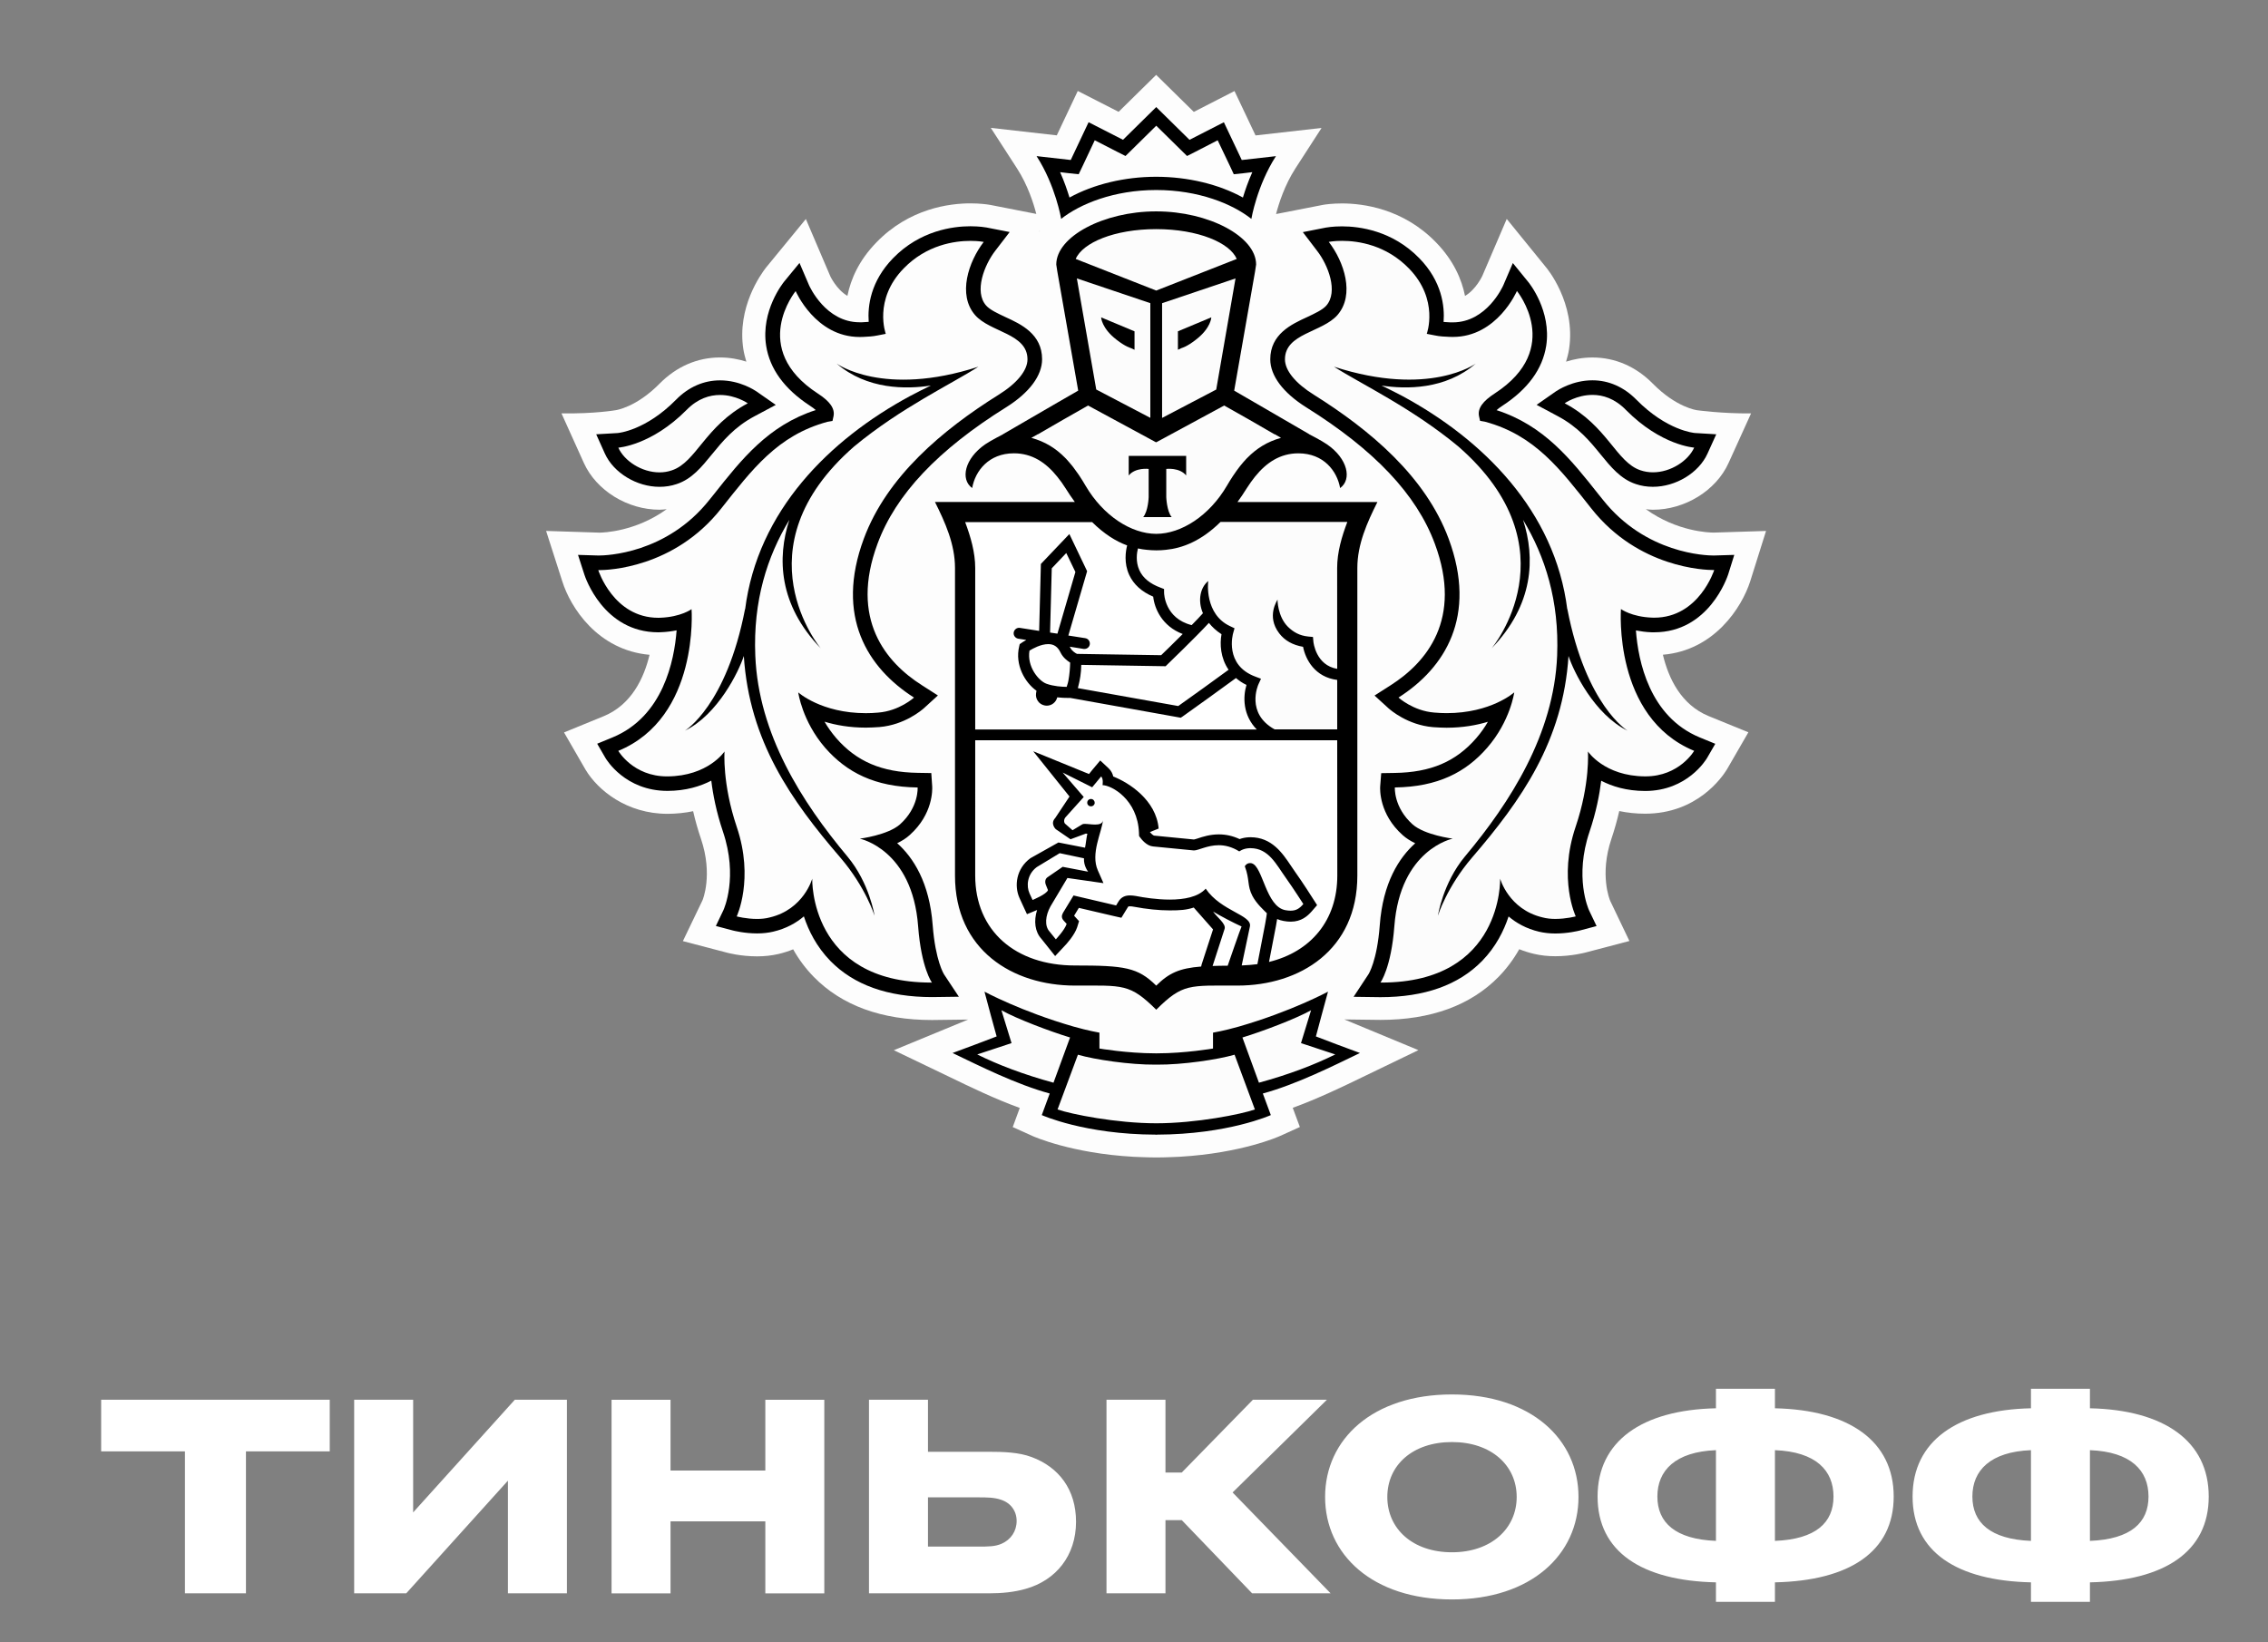 <?xml version="1.0" encoding="UTF-8"?> <!-- Generator: Adobe Illustrator 27.0.0, SVG Export Plug-In . SVG Version: 6.00 Build 0) --> <svg xmlns="http://www.w3.org/2000/svg" xmlns:xlink="http://www.w3.org/1999/xlink" id="Layer_1" x="0px" y="0px" viewBox="0 0 939 680" style="enable-background:new 0 0 939 680;" xml:space="preserve"><rect x="0" y="0" width="939" height="680" fill="#808080" stroke="none"/> <style type="text/css"> .st0{fill:#FDFDFD;} .st1{fill:#FCFCFC;} .st2{fill:#FFFFFF;} </style> <g> <path class="st0" d="M724.62,240.69l6.56-20.86l-21.69,0.68c-1.83,0-15.15-0.38-28.08-9.69c0.96,0.09,1.93,0.23,2.91,0.23 c13.3,0,26.17-7.96,31.33-19.34l9.33-20.56c-11.7,0.15-22.39-1.31-22.39-1.31c-0.09-0.02-8.52-1.09-18.27-10.98 c-6.99-7.1-15.64-10.85-25.02-10.85c-4.1,0-7.77,0.73-10.92,1.73c0.49-1.67,0.96-3.36,1.23-5.11c2.99-19.24-9.48-33.93-9.48-33.91 l-16.31-20.07l-10.11,23.58c-0.04,0.08-2.59,5.59-7.16,8.3c-1.38-6.93-4.76-14.72-12-22.17c-13.64-14.04-30.25-16.13-38.94-16.13 c-4.02,0-6.9,0.43-7.6,0.54l-19.69,3.85c1.13-4.37,3.55-11.98,7.97-18.83l10.87-16.82l-27.34,3.1l-8.71-18.38l-16.85,8.64 L478.68,31l-15.55,15.3l-16.91-8.64l-8.69,18.38l-27.32-3.1l10.88,16.82c4.42,6.85,6.84,14.44,7.95,18.81l-18.78-3.68l-0.64-0.11 c-0.94-0.15-3.8-0.58-7.84-0.58c-8.69,0-25.3,2.1-38.9,16.13c-7.26,7.43-10.64,15.25-12.04,22.17c-4.53-2.67-7.07-8.11-7.07-8.11 l-10.13-23.71l-16.57,20.2c-2.02,2.61-12.02,16.41-9.3,33.76c0.28,1.73,0.74,3.42,1.23,5.09c-3.14-0.99-6.8-1.73-10.9-1.73 c-9.37,0-18.03,3.76-25.03,10.85c-9.71,9.86-18.1,10.96-18.03,10.96c0,0-8.86,1.58-22.58,1.33l9.28,20.56 c5.16,11.4,18.04,19.34,31.33,19.34c1,0,1.96-0.13,2.95-0.22c-12.89,9.31-26.21,9.69-27.81,9.71l-22.11-0.71l6.69,20.84 c3.36,10.74,14.6,28.54,36.14,30.45c-2.34,9.76-7.54,20.69-18.95,25.4l-16.46,6.74l8.97,15.53c5.06,8.37,16.95,18.17,33.88,18.17 c3.67-0.02,7.2-0.38,10.6-1.09c0.87,3.83,1.96,7.66,3.25,11.45c5.04,14.91,0.7,25.31,0.64,25.42l-8.13,16.92l18.14,4.75 c0.23,0.08,5.71,1.56,12.56,1.56c3.12,0,6.08-0.32,8.88-0.98c2.12-0.49,4.14-1.15,6.08-1.93c2.34,4.19,5.2,8,8.52,11.41 c11.62,11.85,28.08,17.86,48.94,17.86h0.08l14.89-0.19l-30.76,12.69l23.35,11.21c8.48,4.11,18.55,8.97,28.79,12.69l-2.91,7.92 l8.05,3.64c0.72,0.32,16.19,7.21,41.93,8.67c0,0,6.22,0.28,9.63,0.28c3.42,0,9.56-0.3,9.56-0.3c25.56-1.5,40.92-8.32,41.64-8.66 l8.07-3.66l-2.95-7.94c10.54-3.83,20.97-8.88,29.1-12.82l22.92-11.06l-30.66-12.71l14.95,0.19c20.88,0,37.35-6.01,48.95-17.87 c3.31-3.4,6.16-7.21,8.52-11.4c1.95,0.79,3.99,1.44,6.1,1.93c2.78,0.66,5.74,0.98,8.86,0.98c6.75,0,12.28-1.48,12.43-1.52 l18.21-4.79l-7.94-16.6c-0.19-0.43-4.53-10.81,0.51-25.74c1.28-3.81,2.36-7.64,3.23-11.45c3.42,0.71,6.99,1.09,10.68,1.09 c21.56,0,31.89-15.08,33.9-18.34l8.88-15.36l-16.46-6.72c-11.43-4.71-16.61-15.66-18.93-25.4 C709.74,269.3,721.15,251.5,724.62,240.69z M430.48,95.78l-0.23,0.06l0.19-0.24L430.48,95.78z"></path> <path class="st1" d="M478.7,94.86c-17.42,0.02-30.48,5.69-33.33,12.36l33.33,13.07l33.33-13.07 C509.2,100.55,496.14,94.88,478.7,94.86z"></path> <path class="st1" d="M479.04,440.79H479h-0.28h-0.32h-0.02c-10.56,0.08-25.09-2.08-32.1-4.11l-8.43,22.66 c5.55,1.97,24.37,5.73,40.87,5.73c16.46,0,35.3-3.77,40.83-5.73l-8.41-22.66C504.11,438.73,489.6,440.87,479.04,440.79z"></path> <path class="st1" d="M542.81,418.27c-6.27,3.53-20.27,8.82-28.42,11.28l6.84,18.72c12.6-3.42,22.99-7.42,31.59-11.7l-14.19-4.69 L542.81,418.27z"></path> <path class="st1" d="M414.61,418.27l4.2,13.61l-14.21,4.69c8.58,4.28,19.03,8.28,31.57,11.7l6.84-18.72 C434.9,427.09,420.88,421.78,414.61,418.27z"></path> <path class="st0" d="M478.7,73.19c13.13,0,26.02,3.12,35.92,8.6c0.91-3.02,2.17-6.68,3.89-10.51l-3.74,0.45l-3.93,0.41l-1.66-3.55 l-5.01-10.51l-9.13,4.73l-3.55,1.8l-2.83-2.78l-9.92-9.76l-9.9,9.76l-2.83,2.78l-3.55-1.8l-9.18-4.73l-4.95,10.51l-1.7,3.55 l-3.93-0.41l-3.74-0.45c1.72,3.85,2.97,7.49,3.89,10.51C452.76,76.31,465.61,73.19,478.7,73.19z"></path> <path class="st1" d="M679.19,194.71c1.7,0.58,3.44,0.84,5.16,0.84c7.42,0,14.61-4.77,17.08-10.23c0,0-13.62-0.83-28.27-15.6 c-4.67-4.79-9.6-6.22-13.83-6.22c-6.58,0-11.51,3.45-11.51,3.45C665.5,176.31,669.11,191.33,679.19,194.71z"></path> <path class="st1" d="M273.05,195.55c1.72,0,3.46-0.26,5.12-0.84c10.11-3.38,13.74-18.4,31.42-27.75c0,0-4.95-3.45-11.49-3.45 c-4.25,0-9.18,1.43-13.87,6.22c-14.62,14.78-28.25,15.6-28.25,15.6C258.43,190.78,265.63,195.55,273.05,195.55z"></path> <path class="st1" d="M683.98,255.75c0.3,0.02,0.57,0.02,0.89,0.02c18.54,0,24.83-19.73,24.83-19.73h-0.36 c-3.4,0-30.97-0.79-50.45-25.4c-12.83-16.18-23.33-30.42-44.1-36.01l-2.04-0.36l-0.45-2.06c-0.57-3.15,1.61-6.1,6.54-9.29 c28.64-18.64,9.2-42.41,9.2-42.41s-8.18,19.02-26.49,19.02c-0.43,0-0.91-0.02-1.36-0.02c-2.08-0.11-4.08-0.19-6.1-0.62l-3.38-0.66 c0,0,5.21-14.1-7.37-27.05c-9.49-9.78-21.03-11.44-27.7-11.44c-3.36,0-5.5,0.43-5.5,0.43c6.33,8.22,10.9,21.85,3.59,30.27 C547.42,137.65,532,138,532,148.78c0,4.56,4.29,9.89,12,14.68c23.18,14.51,46.2,33.76,55.76,59.55 c11.96,32.18-1.51,53.53-20.75,65.77c0,0,6.03,5.52,14.78,6.21c1.78,0.17,3.51,0.24,5.14,0.24c18.46,0,28-8.6,28-8.6 s-1.57,11.88-11.18,22.92c-8.86,10.2-20.5,16.19-38.24,16.45c0,0-0.57,8.19,7.29,15.26c5.03,4.47,16.65,5.93,16.65,5.93 s-21.75,4.37-24.15,36.29c-1.3,17.29-5.74,23.3-5.74,23.3h0.4c50.47,0,49.16-43.01,49.16-43.01s3.52,12.73,17.59,16.05 c1.7,0.45,3.51,0.62,5.25,0.62c4.53,0,8.46-1.05,8.46-1.05s-7.37-15.45-0.06-37.06c6.06-17.93,5.08-31.22,5.08-31.22 s6.8,10.21,23.66,10.31h0.17c14.04,0,20.16-10.57,20.16-10.57C667.77,297,671.1,252.2,671.1,252.2S675.46,255.43,683.98,255.75z M673.86,302.53c-13.68-6.7-22.33-24.5-24.43-30.92c-2.27,35.3-19.61,59.8-39.89,83.38c-10.52,12.22-14.19,24.11-14.19,24.11 s2.02-13.46,11.13-24.43c18.91-22.59,36.88-50.69,38.22-83.19c0.93-22.68-4.95-41.08-14.11-56.23c5.12,15.79,4.4,35.13-13,53.17 c0,0,34.63-41.25-13.79-83.53c-19.39-16.09-40.59-26.02-51.51-33.06c39.45,12.79,58.7-1.3,58.7-1.3 c-12.6,10.85-28.91,10.66-39.02,9.11c2.74,1.33,5.59,2.72,8.67,4.36c33.25,17.95,63.14,47.48,68.25,88.39v-0.32 C656.64,292.23,673.86,302.53,673.86,302.53z"></path> <path class="st0" d="M355.96,347.22c0,0,11.62-1.45,16.65-5.93c7.84-7.08,7.29-15.26,7.29-15.26c-17.76-0.24-29.38-6.25-38.3-16.43 c-9.54-11.04-11.13-22.92-11.13-22.92s9.54,8.6,27.98,8.6c1.66,0,3.38-0.08,5.16-0.24c8.75-0.69,14.79-6.22,14.79-6.22 c-19.23-12.24-32.72-33.61-20.78-65.79c9.58-25.78,32.57-45.04,55.76-59.55c7.71-4.79,12-10.1,12-14.68 c0-10.78-15.4-11.13-21.71-18.36c-7.31-8.41-2.72-22.06,3.59-30.27c0,0-2.1-0.43-5.48-0.43c-6.65,0-18.2,1.65-27.68,11.44 c-12.62,12.95-7.39,27.05-7.39,27.05l-3.38,0.66c-2.02,0.43-4.04,0.51-6.1,0.62c-0.47,0-0.89,0.02-1.34,0.02 c-18.35,0-26.49-19-26.49-19s-19.44,23.77,9.18,42.41c4.93,3.19,7.08,6.14,6.52,9.29l-0.45,2.07l-2.08,0.36 c-20.73,5.6-31.25,19.83-44.08,36.01c-19.44,24.58-46.97,25.38-50.41,25.38h-0.38c0,0,6.29,19.73,24.83,19.73 c0.3,0,0.57,0,0.89-0.02c8.52-0.3,12.91-3.55,12.91-3.55s3.29,44.78-30.33,58.67c0,0,6.12,10.57,20.16,10.57h0.17 c16.87-0.09,23.66-10.31,23.66-10.31s-0.98,13.29,5.06,31.22c7.31,21.61-0.02,37.06-0.02,37.06s3.93,1.05,8.44,1.05 c1.76,0,3.55-0.17,5.23-0.62c14.06-3.32,17.59-16.05,17.59-16.05s-1.28,43.01,49.18,43.01h0.36c0,0-4.42-6.01-5.71-23.3 C377.71,351.59,355.96,347.22,355.96,347.22z M347.86,354.99c-20.27-23.58-37.6-48.08-39.89-83.38 c-2.1,6.4-10.71,24.22-24.39,30.92c0,0,17.19-10.31,24.92-50.47v0.32c5.12-40.89,34.99-70.45,68.26-88.39 c3.04-1.65,5.93-3.04,8.65-4.36c-10.11,1.56-26.41,1.75-39.02-9.11c0,0,19.25,14.08,58.68,1.3c-10.92,7.04-32.1,16.97-51.49,33.06 c-48.44,42.28-13.79,83.53-13.79,83.53c-17.42-18.06-18.12-37.38-13-53.17c-9.18,15.17-15.04,33.55-14.1,56.23 c1.32,32.5,19.29,60.61,38.17,83.19c9.13,10.95,11.18,24.43,11.18,24.43S358.36,367.21,347.86,354.99z"></path> <path class="st1" d="M441.39,189.96c0.83,0.88,1.64,1.84,2.42,2.8c0.19,0.23,0.36,0.43,0.55,0.7c0.72,0.96,1.46,1.97,2.15,3 c0.15,0.21,0.3,0.45,0.47,0.69c0.85,1.28,1.64,2.59,2.44,3.94c7.27,12.49,18.93,19.94,29.27,19.96 c10.35-0.02,21.97-7.47,29.29-19.96c0.81-1.39,1.62-2.74,2.47-4c0.13-0.19,0.26-0.36,0.38-0.54c0.72-1.07,1.47-2.12,2.27-3.14 c0.17-0.23,0.32-0.41,0.47-0.6c0.81-1,1.64-1.97,2.49-2.87c0.15-0.15,0.26-0.28,0.4-0.39c3.7-3.77,8.13-6.65,13.91-8.24l-2.57-1.48 h-0.15l-10.24-5.91l-10.52-5.99l-28.12,15.21l-0.08-0.06l-0.06,0.06l-28.13-15.21l-10.51,5.97l-10.26,5.91h-0.11l-2.61,1.48 c5.8,1.6,10.2,4.43,13.92,8.21C441.1,189.64,441.22,189.81,441.39,189.96z M467.31,188.74h11.9h11.88v8.11 c-2.8-3.4-8.24-2.7-8.24-2.7v11.7c0,0,0.21,5.75,2.23,8.24h-5.88h-5.89c2.06-2.48,2.25-8.24,2.25-8.24v-11.7 c0,0-5.42-0.69-8.26,2.7V188.74z"></path> <path class="st1" d="M476.26,173v-47.48l-30.42-10.25l8.03,46.02L476.26,173z M469.72,137.18v7.62l-1.47-0.68 c-0.08-0.06-2.23-0.54-6.01-3.51c-6.24-4.81-6.35-9.24-6.35-9.24L469.72,137.18z"></path> <path class="st1" d="M503.54,161.28l7.99-46.02l-30.4,10.25V173L503.54,161.28z M487.67,137.18l13.83-5.78c0,0-0.11,4.43-6.37,9.24 c-3.76,2.97-5.93,3.45-6.01,3.51l-1.47,0.68v-7.64H487.67z"></path> <path class="st2" d="M433.24,283.08c2.97,1.07,6.56,1.3,8.39,1.3c0.08-0.23,0.17-0.51,0.26-0.85c0.17-0.54,0.32-1.07,0.43-1.67 c0.51-2.63,0.7-5.61,0.74-7.53c-1.25-0.77-3-2.14-3.99-4.19c-1.13-2.37-2.74-3.45-5.1-3.45c-3.06,0-6.35,1.82-7.75,2.68 C425.11,275.93,429.97,281.88,433.24,283.08z"></path> <path class="st2" d="M500.52,257.88c-5.65,6.1-16.7,16.73-17.25,17.27l-0.66,0.68l-34.93-0.54c-0.02,3.44-0.59,6.37-1.13,8.51 c-0.09,0.36-0.19,0.73-0.28,1.11l41.57,7.42c4.33-3,16.23-11.64,20.84-15.02c-3.36-4.88-3.68-10.67-2.93-14.74 C503.55,261.15,501.86,259.57,500.52,257.88z"></path> <path class="st1" d="M505.26,216.13c-8.05,7.94-15.78,10.87-22.67,11.55c-1.25,0.13-2.51,0.21-3.8,0.21h-0.09h-0.08 c-1.28,0-2.57-0.08-3.82-0.21c-1.21-0.11-2.47-0.3-3.74-0.58c-0.45,1.78-1.02,5.52,0.61,9.05c1.46,3.21,4.42,5.6,8.75,7.17 l1.45,0.56l0.02,1.56c0,0.47,0.34,10.57,11.43,13.37c1.81-1.86,3.46-3.53,4.67-4.92c-2.27-5.29-1.08-10.7,2.21-13.35 c-0.15,0.56-1.59,13.82,9.11,18.74l1.76,0.83l-0.53,1.86c-0.17,0.56-3.74,13.39,9.2,18.16l2.29,0.86L521,283.2 c-0.23,0.49-5.31,12.13,6.65,18.74h25.94v-20.47c-9.22-1.13-13.13-8.49-14.13-13.71c-4.29-0.73-7.61-2.57-9.88-5.58 c-5.44-7.12-0.76-13.63-0.7-13.99c-0.02,0.06,0,7,4.31,11.28c2.13,2.06,4.67,3.66,8.5,4.02l1.89,0.17l0.17,1.91 c0.04,0.41,1.08,9.8,9.86,11.28l-0.02-41.79c0-6.48,1.91-12.99,4.19-19h-52.53V216.13z"></path> <path class="st2" d="M435.45,235.28l-0.7,26.62l3.04,0.45l7.44-25.53l-3.78-7.85L435.45,235.28z"></path> <path class="st2" d="M517.53,357.38c0.23,0,0.49,0.04,0.74,0.09c4.63,1.31,5.8,17.91,13.92,19.4c0.79,0.17,1.53,0.21,2.17,0.21 c2.34,0,3.74-1,5.25-2.76c0,0-4.08-6.38-7.14-10.68c-4.06-5.63-7.22-12.45-14.78-12.45c-0.17,0-0.4,0-0.58,0.02 c-2.49,0.13-4.02,1.33-4.02,1.33c-3.06-1.92-5.92-2.57-8.5-2.57c-4.74,0-8.43,2.16-10.26,2.16h-0.08l-16.89-1.65 c-2.65-0.24-4.72-2.89-5.48-3.92c-0.19-0.28-0.28-0.45-0.28-0.45c0-0.45,0-0.92-0.04-1.33c-0.57-13.72-11.26-19.6-15.06-19.69 c0,0,0.45-2.61-0.58-3.61l-3.72,4.49l-12.22-6.1l8.71,10.12l-7.39,8.24c-0.93,0.94-0.81,2.21-0.43,2.74l3.19,2.8l4.04-2.44 c0.21-0.15,0.57-0.19,1.02-0.19c1.12,0,2.8,0.28,4.31,0.28c1.64,0,3.08-0.36,3.25-1.9c-0.51,5.09-5.25,13.93-2.14,20.88l2.31,5.24 l-14.93-2.14l-6.99,11.73c-2.15,3.91-2.49,8.13-0.42,10.42l2.61,3.25c0,0,3.67-3.87,4.5-6.4l-1.19-1.3c-1-1.09-0.94-2.06-0.34-3.25 l4.38-7.23l17.63,4.13l0.93-1.58c1.19-1.97,2.91-2.57,4.8-2.57c0.77,0,1.57,0.09,2.4,0.23c3.27,0.64,8.65,1.5,14.04,1.5 c5.91,0,11.77-1.05,14.89-4.53c6.39,9.41,19.33,10.91,18.31,15.68l-3.4,16.11c2.25-0.09,4.42-0.24,6.48-0.53l3.23-16.77 c0.36-1.82,0.7-4.28,0.7-4.28c-1.25-1.26-4.27-3.92-5.97-7.15c-2.29-4.36-1.04-6.63-3.17-12.3 C515.39,358.69,516.03,357.38,517.53,357.38z M451.59,333.83c-0.87-0.02-1.49-0.75-1.45-1.61c0.08-0.83,0.77-1.48,1.63-1.41 c0.87,0.04,1.49,0.79,1.46,1.61C453.14,333.25,452.42,333.89,451.59,333.83z"></path> <path class="st2" d="M427.51,372.62c0,0,5.84-2.38,6.37-4.09l-0.77-1.93c-0.55-1.26-0.47-2.63,0.59-3.38l6.31-4.34l10.54,2.01 c0,0-1.91-2.37-1.72-5.54l-10.05-2.12l-9.49,5.74c-4.06,3.02-4.36,7.96-3.02,10.89L427.51,372.62z"></path> <path class="st2" d="M502.03,399.92c1.89-0.08,3.97-0.11,6.25-0.11c0,0,5.42-15.75,5.72-16.26c-3.04-1.33-9.35-4.66-11.79-6.18 c1.61,2.39,5.52,5.13,4.74,7.23L502.03,399.92z"></path> <path class="st2" d="M553.65,306.5H403.76v56.03c0,22.91,16.68,37.25,41.3,37.25c20.58,0,26,0.79,33.65,8.34 c5.27-5.22,9.64-7.17,18.59-7.9l0.21-0.86l4.72-14.51c-0.26-0.32-7.99-9.05-7.99-9.05c-3.06,1.01-5.63,1.18-9.96,1.18 c-4.44,0-9.45-0.51-14.87-1.52c-0.55-0.13-1.06-0.17-1.57-0.17c-0.66,0-0.72,0.06-0.89,0.38l-0.94,1.54L464.3,380l-3.23-0.73 l-14.38-3.36l-1.96,3.23l0.3,0.34l1.76,1.92l-0.77,2.5c-1.06,3.27-4.5,7.08-5.54,8.13l-3.59,3.83l-3.27-4.11l-2.46-3.06 c-2.59-2.87-3.19-7.28-1.74-11.9c-0.04,0.04-0.09,0.06-0.15,0.06l-4.06,1.67l-1.83-3.94l-1.28-2.8c-2.21-4.92-1.4-12.11,4.55-16.45 l11.58-6.5l11.02,2.16c0.26-1.05,0.66-4.81,0.98-5.76c-0.21-0.02-0.42-0.08-0.62-0.08l-6.35,2.35l-6.12-4.21 c0,0-2.4-2.29-0.23-4.58l5.93-8.92l-15.02-18.74l23.09,9.42l1.53-1.9l3.12-3.7l3.53,3.34c1,0.96,1.57,2.14,1.85,3.32 c6.37,2.46,17.76,9.73,18.76,21.53l-3.57,1.43v0.09c0.81,0.96,1.49,1.35,1.7,1.39l16.48,1.62c0.42-0.08,0.94-0.26,1.53-0.43 c2.04-0.69,5.12-1.69,8.77-1.69c2.97,0,5.84,0.68,8.6,1.95c1.02-0.38,2.27-0.66,3.7-0.75l0.79-0.02c8.82,0,13.21,6.55,16.72,11.77 c0.59,0.9,1.17,1.77,1.78,2.61c3.08,4.32,7.1,10.65,7.27,10.91l1.81,2.82l-2.23,2.57c-1.72,1.97-4.29,4.28-8.71,4.28 c-0.91,0-1.91-0.09-2.99-0.3c-0.95-0.17-1.79-0.45-2.63-0.79c-0.13,0.86-0.3,1.9-0.47,2.78l-2.89,14.98 c17.29-4.22,28.27-17.2,28.27-35.75L553.65,306.5z"></path> <path class="st2" d="M403.77,301.99h116.56c-5.82-5.97-5.74-13.54-4.25-18.46c-1.7-0.81-3.1-1.78-4.35-2.84 c-4.55,3.34-18.46,13.41-22.09,15.92l-0.77,0.53l-45.74-8.22h-0.93c-1.1,0-2.7-0.04-4.46-0.24c-0.49,2.05-2.27,3.45-4.31,3.45 c-0.23,0-0.49-0.02-0.74-0.08c-1.19-0.21-2.23-0.81-2.93-1.8c-0.72-0.98-1-2.14-0.79-3.34l0.17-0.98 c-4.72-3.31-9.07-10.68-7.14-18.46l0.19-0.83l0.66-0.47c0.09-0.08,0.89-0.6,2.06-1.28l-3.32-0.51c-1.25-0.22-2.08-1.37-1.89-2.59 c0.21-1.24,1.38-2.12,2.61-1.88l7.92,1.24l0.72-27.71l11.79-12.39l7.35,15.38l-7.77,26.66l6.99,1.09c1.23,0.19,2.08,1.33,1.89,2.59 c-0.19,1.11-1.13,1.88-2.25,1.88c-0.11,0-0.25,0-0.36-0.02l-5.69-0.92c0.08,0.17,0.19,0.26,0.26,0.45 c0.61,1.24,1.95,2.14,2.74,2.52l34.88,0.54c1.47-1.43,5.14-4.99,8.9-8.77c-8.58-3.23-11.69-10.59-12.22-15.47 c-4.8-2.03-8.11-5.07-9.94-9.03c-2.23-4.9-1.44-9.8-0.85-12.19c-4.65-1.69-9.54-4.77-14.53-9.69h-52.53 c2.25,6.01,4.16,12.52,4.16,19V301.99z"></path> <path d="M451.77,330.81c-0.85-0.08-1.57,0.58-1.63,1.41c-0.06,0.86,0.58,1.6,1.46,1.61c0.83,0.08,1.57-0.56,1.64-1.41 C453.24,331.6,452.64,330.83,451.77,330.81z"></path> <path d="M553.44,432.4l-8.63-3.29l2.38-8.86l2.63-9.67c0,0-15.3,8.24-36.86,14.44c-6.12,1.75-10.75,2.53-10.75,2.53v6.57 c0,0-11.53,1.99-23.18,1.99h-0.13h-0.17h-0.23h-0.13c-11.66,0-23.18-1.99-23.18-1.99v-6.57c0,0-4.65-0.79-10.75-2.53 c-21.56-6.2-36.84-14.44-36.84-14.44l2.59,9.67l2.44,8.86l-8.65,3.29l-9.6,3.57c11.02,5.28,26.26,12.97,40.23,16.77l-3.29,8.94 c0,0,17.7,8.02,47.2,8.09v0.02h0.09h0.13h0.11h0.08v-0.02c29.53-0.08,47.22-8.09,47.22-8.09l-3.31-8.94 c13.96-3.79,29.25-11.49,40.21-16.77L553.44,432.4z M404.59,436.57l14.21-4.69l-4.19-13.61c6.25,3.53,20.29,8.82,28.42,11.28 l-6.86,18.72C423.62,444.83,413.17,440.83,404.59,436.57z M478.72,465.07c-16.49,0-35.33-3.77-40.87-5.73l8.43-22.66 c6.99,2.03,21.54,4.19,32.1,4.11h0.02h0.32H479h0.04c10.56,0.08,25.07-2.08,32.1-4.11l8.41,22.66 C514.01,461.32,495.19,465.07,478.72,465.07z M521.23,448.27l-6.84-18.72c8.14-2.46,22.14-7.75,28.42-11.28l-4.17,13.61l14.19,4.69 C544.22,440.83,533.83,444.83,521.23,448.27z"></path> <path d="M478.7,78.67c17.57,0,31.63,5.78,39.39,11.96c0,0,2.31-13.8,10.18-25.98l-14.15,1.6l-7.41-15.64l-14.23,7.28L478.7,44.33 l-13.75,13.55l-14.25-7.28l-7.39,15.64l-14.15-1.6c7.88,12.19,10.18,25.98,10.18,25.98C447.13,84.46,461.15,78.67,478.7,78.67z M442.67,71.73l3.93,0.41l1.7-3.55l4.95-10.51l9.18,4.71l3.55,1.8l2.83-2.78l9.9-9.76l9.92,9.76l2.83,2.78l3.55-1.8l9.13-4.71 l5.01,10.51l1.66,3.55l3.93-0.41l3.74-0.45c-1.72,3.85-2.98,7.49-3.89,10.51c-9.9-5.48-22.79-8.6-35.92-8.6 c-13.08,0-25.94,3.12-35.88,8.6c-0.93-3.02-2.17-6.68-3.89-10.51L442.67,71.73z"></path> <path d="M684.85,261.79c22.73,0,30.32-22.98,30.65-23.96l2.53-8.09l-8.52,0.26h-0.04c-3,0-28.08-0.66-45.86-23.11l-1.68-2.08 c-11.62-14.68-22.63-28.63-42.32-35c0.57-0.51,1.38-1.15,2.49-1.86c10.45-6.83,16.53-15.13,18.06-24.76 c2.23-14.5-7.07-26.04-7.48-26.51l-6.33-7.77l-3.95,9.22c-0.26,0.58-6.92,15.34-20.9,15.34h-1.04c-0.96-0.06-1.87-0.09-2.78-0.17 c0.49-6.59-0.72-16.79-10.01-26.34c-11.17-11.51-24.88-13.24-32.06-13.24c-3.84,0-6.39,0.47-6.65,0.51l-9.56,1.88l5.89,7.72 c4.63,5.95,8.82,16.94,3.85,22.68c-1.59,1.82-4.86,3.3-7.99,4.79c-6.44,2.95-15.23,7.04-15.23,17.48c0,6.76,5.27,13.82,14.83,19.83 c28.3,17.69,45.76,36.14,53.3,56.51c11.66,31.34-3.55,49.21-18.33,58.62l-6.63,4.24l5.8,5.29c0.77,0.68,7.88,6.89,18.36,7.79 c1.98,0.13,3.89,0.24,5.67,0.24c6.73,0,12.45-1.05,17.1-2.46c-1.28,2.23-2.85,4.51-4.84,6.8c-8.45,9.73-18.84,14.16-33.78,14.38 l-5.55,0.09l-0.43,5.54c-0.06,1.11-0.47,11.38,9.31,20.11c1.49,1.35,3.31,2.46,5.2,3.38c-6.63,5.93-13.38,16.26-14.68,33.96 c-1.1,14.78-4.65,20.24-4.69,20.3l-6.14,9.31l11.09,0.15c18.33,0,32.36-5.03,42.1-14.98c5.74-5.89,9.03-12.54,10.98-18.44 c3.19,2.7,7.31,5.07,12.68,6.33c2.04,0.47,4.27,0.73,6.67,0.73c5.18,0,9.5-1.09,9.99-1.2l7.09-1.88l-3.14-6.57 c-0.23-0.53-6.14-13.71,0.23-32.52c2.74-8.13,4.14-15.41,4.82-21.08c4.46,2.31,10.43,4.22,18.16,4.24 c17.53,0,25.26-13.01,25.62-13.56l3.46-5.97l-6.41-2.63c-20.9-8.62-25.53-31.77-26.45-44.31c1.89,0.36,4.04,0.69,6.48,0.77H684.85z M701.42,310.87c0,0-6.12,10.57-20.16,10.57h-0.17c-16.85-0.09-23.66-10.31-23.66-10.31s0.98,13.29-5.1,31.22 c-7.31,21.61,0.06,37.06,0.06,37.06s-3.93,1.05-8.46,1.05c-1.74,0-3.55-0.17-5.25-0.62c-14.08-3.32-17.59-16.05-17.59-16.05 s1.3,43.02-49.16,43.02h-0.4c0,0,4.44-6.01,5.76-23.3c2.4-31.92,24.15-36.29,24.15-36.29s-11.6-1.45-16.63-5.93 c-7.86-7.08-7.31-15.26-7.31-15.26c17.76-0.24,29.38-6.25,38.24-16.45c9.6-11.04,11.19-22.92,11.19-22.92s-9.54,8.6-28,8.6 c-1.62,0-3.36-0.08-5.14-0.24c-8.73-0.69-14.78-6.21-14.78-6.21c19.22-12.24,32.7-33.61,20.75-65.79 c-9.58-25.78-32.59-45.04-55.76-59.56c-7.71-4.79-12-10.1-12-14.68c0-10.78,15.42-11.12,21.75-18.36 c7.29-8.41,2.72-22.06-3.61-30.27c0,0,2.14-0.43,5.5-0.43c6.67,0,18.21,1.67,27.7,11.44c12.6,12.95,7.37,27.06,7.37,27.06 l3.38,0.66c2.02,0.43,4.02,0.51,6.1,0.6c0.45,0,0.91,0.02,1.36,0.02c18.31,0,26.49-19.02,26.49-19.02s19.46,23.79-9.18,42.41 c-4.93,3.19-7.1,6.14-6.54,9.29l0.45,2.06l2.04,0.36c20.77,5.6,31.27,19.83,44.1,36.01c19.48,24.61,47.05,25.4,50.45,25.4h0.36 c0,0-6.29,19.73-24.83,19.73c-0.3,0-0.57,0-0.89-0.02c-8.52-0.3-12.89-3.55-12.89-3.55S667.77,296.98,701.42,310.87z"></path> <path d="M644.93,172.29c8.48,4.49,13.41,10.49,17.74,15.83c4.25,5.2,8.29,10.21,14.6,12.3c2.25,0.77,4.63,1.13,7.05,1.13 c9.49,0,19.01-5.76,22.62-13.74l3.63-8l-8.79-0.53c-0.42-0.02-11.71-1.03-24.3-13.82c-5.18-5.24-11.43-8-18.18-8 c-8.24,0-14.34,4.09-15.02,4.51l-8.09,5.65L644.93,172.29z M659.33,163.5c4.23,0,9.16,1.43,13.83,6.22 c14.64,14.78,28.27,15.6,28.27,15.6c-2.47,5.45-9.65,10.23-17.08,10.23c-1.72,0-3.44-0.26-5.16-0.84 c-10.07-3.38-13.68-18.4-31.38-27.75C647.8,166.96,652.75,163.5,659.33,163.5z"></path> <path d="M648.9,252.07v0.3c-5.1-40.89-34.99-70.43-68.25-88.39c-3.08-1.63-5.91-3.02-8.67-4.35c10.13,1.56,26.43,1.75,39.02-9.11 c0,0-19.25,14.08-58.7,1.3c10.92,7.04,32.14,16.97,51.51,33.06c48.43,42.28,13.77,83.53,13.77,83.53 c17.4-18.04,18.12-37.38,13-53.17c9.16,15.15,15.02,33.55,14.11,56.23c-1.34,32.5-19.31,60.61-38.22,83.19 c-9.09,10.96-11.13,24.43-11.13,24.43s3.67-11.88,14.19-24.11c20.27-23.58,37.6-48.08,39.87-83.38c2.1,6.4,10.73,24.22,24.43,30.92 C673.86,302.53,656.65,292.23,648.9,252.07z"></path> <path d="M390.82,403.37c-0.02-0.06-3.53-5.52-4.67-20.3c-1.32-17.71-8.05-28.03-14.7-33.97c1.93-0.9,3.7-2.01,5.2-3.38 c9.77-8.73,9.35-19,9.3-20.11l-0.38-5.54l-5.59-0.09c-14.91-0.24-25.32-4.68-33.76-14.38c-1.96-2.29-3.55-4.56-4.84-6.8 c4.65,1.41,10.34,2.46,17.08,2.46c1.81,0,3.68-0.11,5.67-0.24c10.49-0.9,17.59-7.1,18.38-7.79l5.8-5.29l-6.63-4.24 c-14.83-9.42-29.99-27.3-18.35-58.62c7.54-20.37,24.98-38.83,53.32-56.51c9.56-6.01,14.8-13.07,14.8-19.83 c0-10.44-8.77-14.55-15.21-17.48c-3.14-1.48-6.4-2.97-7.99-4.79c-4.99-5.73-0.77-16.73,3.84-22.68l5.93-7.72l-9.6-1.88 c-0.28-0.04-2.8-0.51-6.65-0.51c-7.18,0-20.86,1.73-32.04,13.24c-9.31,9.58-10.54,19.77-10.07,26.34 c-0.91,0.08-1.81,0.11-2.76,0.17h-1.02c-14.02,0-20.65-14.76-20.92-15.34l-3.95-9.22l-6.39,7.77c-0.36,0.47-9.69,12.03-7.42,26.51 c1.51,9.63,7.6,17.93,18.04,24.77c1.13,0.71,1.93,1.35,2.49,1.86c-19.67,6.36-30.66,20.33-42.29,35.02l-1.68,2.08 C276,229.34,250.87,230,247.87,230l-8.56-0.26l2.61,8.09c0.3,0.98,7.88,23.96,30.63,23.96l1.1-0.04c2.4-0.08,4.55-0.39,6.48-0.77 c-0.95,12.52-5.57,35.67-26.49,44.31l-6.39,2.63l3.46,5.97c0.34,0.54,8.09,13.56,25.66,13.56c7.67-0.02,13.64-1.93,18.12-4.24 c0.68,5.67,2.08,12.96,4.82,21.08c6.37,18.81,0.44,31.99,0.21,32.52l-3.14,6.57l7.1,1.88c0.47,0.11,4.84,1.2,9.99,1.2 c2.42,0,4.65-0.26,6.65-0.73c5.38-1.26,9.54-3.62,12.7-6.33c1.93,5.9,5.23,12.54,10.96,18.44c9.75,9.95,23.77,14.98,42.1,14.98 l11.11-0.15L390.82,403.37z M385.46,406.81c-50.47,0-49.18-43.01-49.18-43.01s-3.51,12.73-17.59,16.05 c-1.68,0.45-3.48,0.62-5.23,0.62c-4.54,0-8.45-1.05-8.45-1.05s7.33-15.45,0.02-37.06c-6.05-17.93-5.06-31.22-5.06-31.22 s-6.78,10.21-23.65,10.31h-0.17c-14.04,0-20.16-10.57-20.16-10.57c33.63-13.87,30.33-58.67,30.33-58.67s-4.36,3.23-12.9,3.55 c-0.3,0.02-0.59,0.02-0.89,0.02c-18.55,0-24.83-19.73-24.83-19.73h0.38c3.42,0,30.95-0.79,50.43-25.4 c12.83-16.18,23.35-30.4,44.08-36.01l2.08-0.36l0.45-2.06c0.57-3.15-1.59-6.1-6.52-9.29c-28.64-18.64-9.18-42.41-9.18-42.41 s8.14,19,26.49,19c0.45,0,0.87-0.02,1.34-0.02c2.06-0.11,4.1-0.19,6.1-0.62l3.38-0.66c0,0-5.23-14.1,7.39-27.06 c9.49-9.78,21.03-11.43,27.68-11.43c3.38,0,5.48,0.43,5.48,0.43c-6.31,8.22-10.88,21.85-3.59,30.27 c6.31,7.23,21.71,7.59,21.71,18.36c0,4.56-4.29,9.9-12,14.68c-23.18,14.51-46.2,33.78-55.76,59.56 c-11.94,32.18,1.53,53.53,20.78,65.79c0,0-6.05,5.52-14.79,6.21c-1.78,0.17-3.5,0.24-5.16,0.24c-18.44,0-27.98-8.6-27.98-8.6 s1.59,11.88,11.13,22.92c8.92,10.2,20.54,16.2,38.3,16.45c0,0,0.57,8.19-7.29,15.26c-5.04,4.47-16.65,5.93-16.65,5.93 s21.77,4.38,24.15,36.29c1.3,17.29,5.71,23.3,5.71,23.3H385.46z"></path> <path d="M273.05,201.56c2.44,0,4.82-0.36,7.07-1.13c6.35-2.08,10.37-7.1,14.62-12.3c4.35-5.33,9.24-11.34,17.72-15.83l8.73-4.66 l-8.1-5.65c-0.68-0.43-6.76-4.51-14.98-4.51c-6.76,0-13.04,2.74-18.2,8c-12.58,12.77-23.86,13.8-24.28,13.82l-8.79,0.51l3.61,8.02 C254.08,195.78,263.59,201.56,273.05,201.56z M284.24,169.74c4.69-4.79,9.62-6.21,13.87-6.21c6.54,0,11.49,3.45,11.49,3.45 c-17.69,9.37-21.31,24.37-31.42,27.75c-1.66,0.58-3.4,0.85-5.12,0.85c-7.43,0-14.61-4.77-17.06-10.23 C255.99,185.32,269.6,184.49,284.24,169.74z"></path> <path d="M312.71,271.48c-0.95-22.68,4.91-41.08,14.09-56.23c-5.12,15.79-4.42,35.13,13,53.17c0,0-34.65-41.25,13.79-83.53 c19.39-16.09,40.58-26.02,51.49-33.06c-39.43,12.79-58.68-1.3-58.68-1.3c12.58,10.85,28.89,10.67,39.02,9.09 c-2.74,1.33-5.61,2.72-8.65,4.36c-33.29,17.97-63.16,47.5-68.28,88.39v-0.32c-7.73,40.16-24.92,50.47-24.92,50.47 c13.68-6.7,22.3-24.5,24.39-30.92c2.29,35.3,19.61,59.8,39.89,83.38c10.52,12.22,14.23,24.11,14.23,24.11s-2.06-13.46-11.19-24.43 C332,332.11,314.04,303.98,312.71,271.48z"></path> <path d="M467.31,188.74v8.11c2.82-3.4,8.26-2.7,8.26-2.7v11.7c0,0-0.19,5.75-2.25,8.24h5.89h5.88c-2.02-2.48-2.23-8.24-2.23-8.24 v-11.7c0,0,5.44-0.7,8.24,2.7v-8.11h-11.88H467.31z"></path> <path d="M462.24,140.63c3.76,2.97,5.93,3.45,6.01,3.51l1.47,0.68v-7.64l-13.83-5.78C455.89,131.41,456.02,135.83,462.24,140.63z"></path> <path d="M495.14,140.63c6.25-4.81,6.37-9.24,6.37-9.24l-13.83,5.78v7.64l1.46-0.68C489.22,144.09,491.38,143.6,495.14,140.63z"></path> <path d="M520.06,109.52c0-11.58-19.63-22-41.3-22h-0.02h-0.06h-0.06c-21.67,0-41.3,10.42-41.3,22l0.43,2.85l8.65,49.36l-8.69,5.01 l-22.48,13.05h0.08c0,0-5.06,2.57-7.41,4.17c-8.56,5.91-10.37,14.53-5.4,18.1c1.23-7.02,6.82-14.38,17.29-14.38 c7.54,0,13.28,3.87,17.93,9.67c1.19,1.46,2.32,3.02,3.38,4.71c1.3,2.12,2.61,3.98,3.91,5.78H387.1c4.25,8.5,8.29,17.52,8.29,27.3 v127.37c0,30.83,23.86,45.55,49.67,45.55c19.95,0,22.63-0.9,33.65,9.99c10.96-10.91,13.64-9.99,33.61-9.99 c25.83,0,49.65-14.72,49.65-45.55V235.15c0-9.78,4.04-18.79,8.31-27.3h-57.93c1.28-1.78,2.59-3.66,3.89-5.78 c1.08-1.69,2.19-3.25,3.36-4.71c4.69-5.82,10.41-9.67,17.95-9.67c10.47,0,16.04,7.34,17.29,14.38c4.97-3.57,3.18-12.19-5.44-18.1 c-2.3-1.6-7.37-4.17-7.37-4.17h0.08l-22.48-13.05l-8.65-5.01l8.65-49.36L520.06,109.52z M445.84,115.27l30.42,10.25V173 l-22.39-11.73L445.84,115.27z M452.13,216.13c4.99,4.94,9.88,8,14.53,9.69c-0.61,2.38-1.4,7.3,0.85,12.2 c1.83,3.94,5.16,6.98,9.94,9.01c0.53,4.88,3.63,12.22,12.22,15.47c-3.76,3.77-7.43,7.32-8.92,8.77l-34.86-0.54 c-0.79-0.39-2.14-1.28-2.74-2.53c-0.08-0.17-0.19-0.26-0.25-0.45l5.69,0.92c0.13,0.02,0.25,0.02,0.36,0.02 c1.1,0,2.06-0.75,2.25-1.88c0.19-1.26-0.66-2.4-1.89-2.59l-6.99-1.09l7.77-26.64l-7.35-15.38l-11.79,12.39l-0.72,27.71l-7.92-1.24 c-1.23-0.24-2.4,0.66-2.61,1.88c-0.19,1.22,0.64,2.37,1.89,2.59l3.33,0.51c-1.19,0.68-1.97,1.2-2.06,1.28l-0.68,0.47l-0.19,0.83 c-1.93,7.77,2.44,15.15,7.14,18.46l-0.17,0.98c-0.19,1.2,0.08,2.37,0.79,3.34c0.68,0.99,1.74,1.6,2.91,1.8 c0.24,0.04,0.51,0.06,0.74,0.06c2.04,0,3.82-1.41,4.33-3.45c1.76,0.21,3.36,0.24,4.46,0.24h0.93l45.74,8.2l0.77-0.51 c3.65-2.53,17.53-12.6,22.09-15.92c1.25,1.07,2.65,2.05,4.35,2.85c-1.47,4.92-1.57,12.49,4.27,18.46H403.76v-66.86 c0-6.48-1.91-12.99-4.16-19h52.53V216.13z M508.66,277.3c-4.63,3.38-16.53,12.02-20.84,15.02l-41.57-7.42 c0.09-0.38,0.19-0.73,0.28-1.11c0.55-2.14,1.1-5.07,1.13-8.51l34.94,0.56l0.66-0.67c0.53-0.53,11.6-11.15,17.25-17.27 c1.34,1.67,3.02,3.27,5.22,4.68C504.98,266.64,505.3,272.42,508.66,277.3z M439.08,270.15c0.98,2.05,2.76,3.42,3.99,4.19 c-0.04,1.92-0.23,4.9-0.74,7.53c-0.11,0.58-0.26,1.13-0.44,1.67c-0.09,0.34-0.19,0.62-0.26,0.84c-1.83,0-5.44-0.22-8.39-1.3 c-3.27-1.2-8.14-7.15-7.01-13.71c1.42-0.86,4.69-2.69,7.75-2.69C436.34,266.67,437.94,267.78,439.08,270.15z M434.75,261.9 l0.7-26.6l6.01-6.33l3.78,7.85l-7.44,25.53L434.75,261.9z M508.29,399.83c-2.27,0-4.36,0.04-6.25,0.11l4.95-15.3 c0.78-2.12-3.14-4.84-4.74-7.23c2.44,1.52,8.75,4.84,11.79,6.18C513.71,384.08,508.29,399.83,508.29,399.83z M523.82,382.44 l-3.23,16.75c-2.06,0.28-4.25,0.43-6.5,0.53l3.4-16.11c1.02-4.79-11.92-6.27-18.31-15.68c-3.12,3.49-8.99,4.53-14.89,4.53 c-5.38,0-10.77-0.86-14.04-1.5c-0.83-0.13-1.62-0.23-2.4-0.23c-1.89,0-3.61,0.58-4.8,2.57l-0.95,1.58l-17.63-4.13l-4.38,7.21 c-0.62,1.16-0.66,2.16,0.34,3.25l1.19,1.3c-0.81,2.55-4.48,6.4-4.48,6.4l-2.63-3.25c-2.08-2.31-1.74-6.52,0.43-10.42l6.99-11.73 l14.93,2.14l-2.32-5.26c-3.12-6.95,1.63-15.79,2.13-20.88c-0.17,1.54-1.59,1.88-3.25,1.88c-1.51,0-3.19-0.28-4.31-0.28 c-0.43,0-0.81,0.04-1.02,0.19l-4.04,2.44l-3.19-2.8c-0.38-0.54-0.51-1.8,0.44-2.74l7.39-8.22l-8.73-10.12l12.22,6.1l3.72-4.49 c1.02,0.99,0.58,3.6,0.58,3.6c3.82,0.09,14.51,5.97,15.08,19.68c0.04,0.41,0.04,0.88,0.04,1.33c0,0,0.09,0.17,0.28,0.45 c0.76,1.03,2.83,3.68,5.48,3.92l16.89,1.65h0.08c1.85,0,5.54-2.16,10.26-2.16c2.57,0,5.44,0.66,8.5,2.57c0,0,1.53-1.2,4.02-1.33 c0.19-0.02,0.4-0.02,0.59-0.02c7.58,0,10.71,6.8,14.77,12.45c3.06,4.3,7.14,10.68,7.14,10.68c-1.51,1.78-2.91,2.76-5.25,2.76 c-0.64,0-1.38-0.06-2.17-0.21c-8.12-1.48-9.3-18.08-13.92-19.4c-0.24-0.08-0.51-0.09-0.74-0.09c-1.49,0-2.15,1.31-2.15,1.31 c2.12,5.65,0.89,7.94,3.16,12.3c1.7,3.23,4.72,5.89,5.97,7.15C524.52,378.16,524.18,380.6,523.82,382.44z M433.11,366.6l0.77,1.93 c-0.51,1.69-6.37,4.09-6.37,4.09l-1.27-2.74c-1.34-2.93-1.06-7.87,3.02-10.89l9.48-5.75l10.05,2.12c-0.19,3.17,1.72,5.54,1.72,5.54 l-10.54-2.01l-6.31,4.34C432.62,363.97,432.54,365.34,433.11,366.6z M525.4,398.27l2.89-14.98c0.15-0.88,0.34-1.92,0.47-2.78 c0.81,0.34,1.68,0.62,2.63,0.79c1.08,0.21,2.08,0.3,2.98,0.3c4.42,0,6.99-2.31,8.71-4.28l2.23-2.57l-1.81-2.82 c-0.17-0.28-4.18-6.59-7.27-10.91c-0.6-0.84-1.19-1.69-1.78-2.61c-3.51-5.22-7.92-11.77-16.74-11.77l-0.79,0.02 c-1.45,0.09-2.7,0.38-3.7,0.75c-2.78-1.3-5.63-1.95-8.6-1.95c-3.65,0-6.73,0.99-8.77,1.69c-0.59,0.17-1.11,0.36-1.53,0.43 l-16.49-1.61c-0.21-0.04-0.89-0.43-1.7-1.41v-0.08l3.57-1.43c-1-11.81-12.41-19.08-18.78-21.54c-0.28-1.18-0.85-2.37-1.85-3.32 l-3.55-3.34l-3.12,3.72l-1.53,1.9l-23.09-9.42l15.02,18.74l-5.93,8.92c-2.17,2.29,0.23,4.58,0.23,4.58l6.12,4.19l6.35-2.35 c0.23,0,0.42,0.06,0.62,0.08c-0.3,0.96-0.7,4.71-0.96,5.76l-11.02-2.16l-11.58,6.5c-5.95,4.34-6.76,11.53-4.55,16.45l1.28,2.8 l1.83,3.94l4.04-1.67c0.06-0.02,0.11-0.04,0.15-0.08c-1.45,4.62-0.87,9.01,1.74,11.9l2.46,3.08l3.27,4.11l3.59-3.83 c1.06-1.05,4.48-4.86,5.54-8.13l0.77-2.5l-1.76-1.92l-0.28-0.34l1.96-3.23l14.38,3.36l3.23,0.73l1.72-2.82l0.95-1.54 c0.17-0.32,0.23-0.38,0.89-0.38c0.51,0,1.02,0.06,1.57,0.17c5.42,1.01,10.43,1.52,14.87,1.52c4.31,0,6.88-0.17,9.96-1.18 c0,0,7.73,8.71,7.99,9.05l-4.72,14.49l-0.21,0.88c-8.96,0.71-13.32,2.67-18.59,7.91c-7.65-7.55-13.08-8.34-33.65-8.34 c-24.62,0-41.3-14.34-41.3-37.25V306.5h149.87l0.04,56.01C553.67,381.09,542.69,394.05,525.4,398.27z M557.81,216.13 c-2.29,6.01-4.2,12.52-4.2,19l0.02,41.79c-8.79-1.46-9.82-10.87-9.86-11.28l-0.17-1.92l-1.89-0.17c-3.82-0.36-6.35-1.97-8.48-4.04 c-4.31-4.28-4.33-11.23-4.31-11.28c-0.06,0.36-4.74,6.87,0.7,13.99c2.29,3,5.59,4.84,9.88,5.58c1,5.22,4.91,12.58,14.13,13.71 v20.47h-25.92c-11.96-6.61-6.9-18.25-6.65-18.74l1.02-2.22l-2.29-0.86c-12.94-4.77-9.39-17.61-9.2-18.16l0.53-1.88l-1.76-0.83 c-10.69-4.92-9.24-18.19-9.11-18.74c-3.29,2.65-4.48,8.05-2.21,13.35c-1.23,1.39-2.87,3.08-4.67,4.92 c-11.07-2.8-11.41-12.92-11.41-13.39l-0.02-1.56l-1.45-0.56c-4.33-1.6-7.29-3.98-8.75-7.19c-1.64-3.55-1.06-7.27-0.61-9.05 c1.27,0.28,2.53,0.49,3.74,0.58c1.25,0.13,2.53,0.21,3.82,0.21h0.08h0.09c1.28,0,2.55-0.07,3.8-0.21 c6.9-0.68,14.62-3.62,22.67-11.55h52.47V216.13z M517.41,173.88l10.24,5.92h0.15l2.57,1.48c-5.78,1.6-10.2,4.47-13.91,8.24 c-0.13,0.11-0.26,0.26-0.4,0.4c-0.85,0.9-1.7,1.88-2.49,2.87c-0.15,0.19-0.3,0.39-0.47,0.6c-0.79,1.01-1.53,2.05-2.25,3.14 c-0.11,0.19-0.25,0.38-0.38,0.54c-0.85,1.26-1.66,2.61-2.48,4c-7.29,12.49-18.93,19.94-29.29,19.96 c-10.33-0.02-21.97-7.47-29.27-19.96c-0.79-1.35-1.59-2.67-2.44-3.94c-0.17-0.24-0.32-0.49-0.47-0.7c-0.72-1.03-1.44-2.05-2.17-3 c-0.19-0.26-0.36-0.47-0.55-0.69c-0.79-0.96-1.61-1.92-2.42-2.8c-0.17-0.13-0.28-0.3-0.45-0.45c-3.72-3.77-8.13-6.63-13.93-8.2 l2.61-1.48h0.11l10.24-5.92l10.52-5.99l28.11,15.21l0.06-0.06l0.08,0.06l28.11-15.21L517.41,173.88z M503.54,161.29l-22.41,11.74 v-47.5l30.4-10.25L503.54,161.29z M478.7,120.3l-33.33-13.09c2.83-6.67,15.91-12.34,33.33-12.35c17.44,0.02,30.51,5.69,33.33,12.35 L478.7,120.3z"></path> <path class="st2" d="M101.83,659.69v-58.77h34.69v-21.39H41.88v21.39h34.69v58.77H101.83z M171.05,626.18v-46.65h-24.42v80.16 h21.56l42.1-46.65v46.65h24.42v-80.16h-21.56L171.05,626.18z M316.86,629.89v29.81h24.42v-80.16h-24.42v29.3h-39.24v-29.3h-24.42 v80.16h24.42v-29.81H316.86z M409.29,659.69c5.56,0,10.61-0.5,15.33-1.85c12.63-3.54,20.88-13.81,20.88-27.79 c0-13.3-7.07-22.57-18.36-26.78c-5.39-2.02-11.79-2.19-17.85-2.19H384.2v-21.56h-24.42v80.16H409.29z M405.08,619.95 c3.37,0,6.57,0,9.43,1.01c4.04,1.35,6.4,4.71,6.4,8.76c0,4.21-2.36,7.75-6.23,9.43c-2.69,1.18-5.39,1.18-9.6,1.18H384.2v-20.38 H405.08z M489.28,629.38l29.13,30.31h32.5l-40.59-41.77l39.07-38.4h-30.65l-29.47,30.15h-6.74v-30.15h-24.42v80.16h24.42v-30.31 H489.28z M601.16,577.34c-32.84,0-52.54,18.52-52.54,42.44c0,23.91,19.7,42.44,52.54,42.44c32.67,0,52.37-18.52,52.37-42.44 C653.54,595.87,633.83,577.34,601.16,577.34z M601.16,642.69c-16.34,0-26.78-9.77-26.78-22.9c0-13.14,10.44-22.74,26.78-22.74 c16.17,0,26.78,9.6,26.78,22.74C627.94,632.92,617.33,642.69,601.16,642.69z M734.86,574.99h-24.42v8.08 c-30.65,0.67-49.01,13.64-49.01,36.54s18.36,34.86,49.01,35.53v8.08h24.42v-8.08c30.82-0.67,49.17-12.63,49.17-35.53 s-18.36-35.87-49.17-36.54V574.99z M710.44,637.97c-16.84-0.67-24.25-7.58-24.25-18.36s7.41-18.53,24.25-19.2V637.97z M734.86,600.41c17.01,0.67,24.25,8.42,24.25,19.2s-7.24,17.68-24.25,18.36V600.41z M865.28,574.99h-24.42v8.08 c-30.65,0.67-49.01,13.64-49.01,36.54s18.36,34.86,49.01,35.53v8.08h24.42v-8.08c30.81-0.67,49.18-12.63,49.18-35.53 s-18.36-35.87-49.18-36.54V574.99z M840.86,637.97c-16.84-0.67-24.25-7.58-24.25-18.36s7.41-18.53,24.25-19.2V637.97z M865.28,600.41c17.01,0.67,24.25,8.42,24.25,19.2s-7.24,17.68-24.25,18.36V600.41z"></path> </g> </svg> 